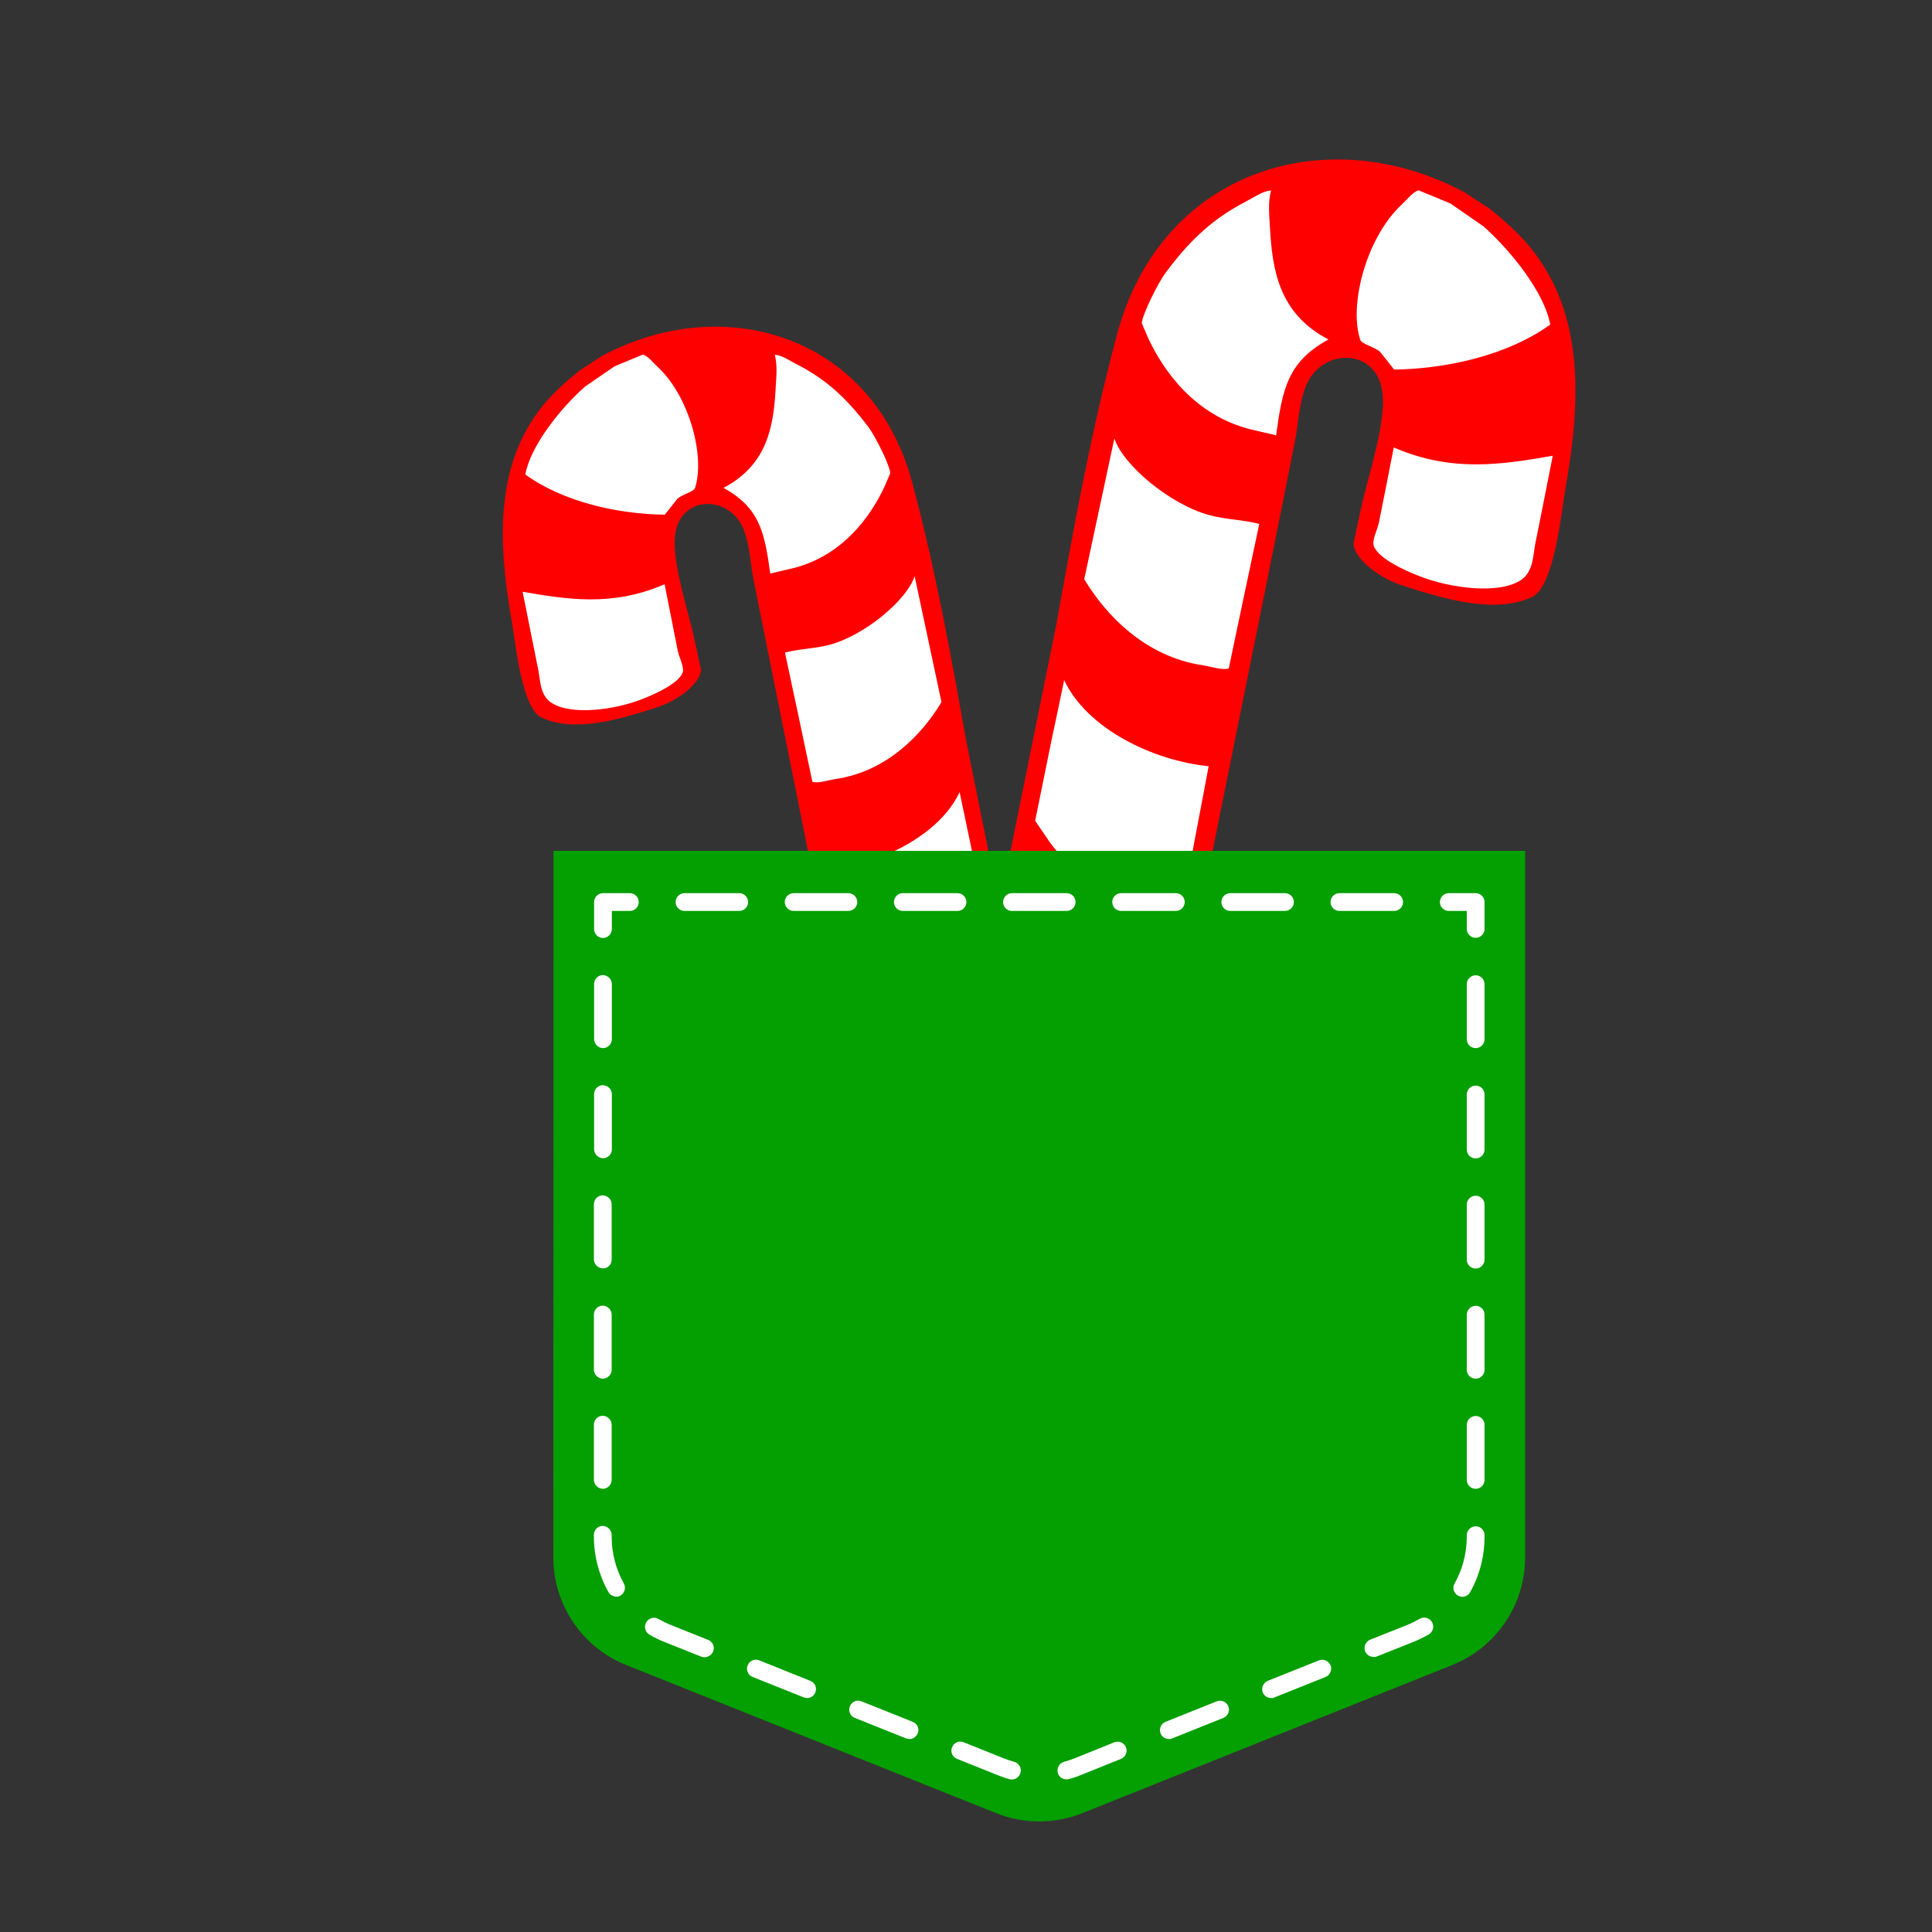 <?xml version="1.0" encoding="utf-8"?>
<!-- Generator: Adobe Illustrator 19.1.0, SVG Export Plug-In . SVG Version: 6.00 Build 0)  -->
<svg version="1.1" id="Layer_1" xmlns="http://www.w3.org/2000/svg" xmlns:xlink="http://www.w3.org/1999/xlink" x="0px" y="0px"
	 width="1000px" height="1000px" viewBox="0 0 1000 1000" style="enable-background:new 0 0 1000 1000;" xml:space="preserve">
<rect x="0" y="0" width="1000" height="1000" fill="#333333" stroke="none"/>
<style type="text/css">
	.st0{fill:#FFFFFF;}
	.st1{fill:#FF0000;}
	.st2{fill:#049F00;}
</style>
<g>
	<path class="st0" d="M727.1,92.2c-68.3-14.7-89.3,8.9-112.1,26c-22.9,17.1-34.2,55.9-39.8,81.9c-2.8,13.1-26.2,130-48.8,242.9h96.3
		l47.6-242.7c0,0,8.4-23.8,28.1-20.4c32.7,5.6,19.8,66.6,10.2,92.6c-2.9,7.8,0.3,16.5,7.5,20.6c7.7,4.4,19.3,9.5,35.8,13.6
		c17.5,4.3,44.9-5.6,44.9-5.6S858,120.3,727.1,92.2z"/>
	<path class="st1" d="M792.2,128.2c-5.8-7.1-13.2-13.8-21.2-20.2c-4.2-2.8-8.5-5.5-12.7-8.3c-70.5-38-157.1-12.6-180.1,73.3
		c-13.4,50-22.4,99.8-31.3,149.5c-8.1,40.2-16.3,80.5-24.4,120.7h26.9c-3.1-3.3-5.8-6.7-7.9-10c-1.9-2.8-3.8-5.5-5.7-8.4
		c2.9-14.1,5.7-28.2,8.6-42.3c2.2-10.1,4.3-20.3,6.4-30.5c11.7,25.1,45.9,41.7,74.8,44.6c-2.9,15.5-5.9,31-8.8,46.5h10.3
		c9.3-46.3,18.7-92.6,28-138.9c5.2-25.9,10.4-51.7,15.5-77.5c1.5-8.1,2.1-24.5,8.6-32.7c11-13.9,32.7-11.3,36.1,7.5
		c2.9,15.8-7.1,44.2-10.9,62c-1.3,6-2.6,12-3.9,18c1,8.4,13.5,17.7,25.5,21.6c23.6,7.7,48.5,14.5,67,5.9
		c11.4-5.3,15.1-43.4,17.2-55.8C818.4,207.2,820,162.5,792.2,128.2z M636,346c-4,1-9.3-1.1-13.7-1.7c-29.2-4.4-49.7-25.5-61.1-44.5
		c5.2-24.4,10.4-48.6,15.6-72.9c4.3,13.5,28.5,34.2,49.4,39.8c8.7,2.3,17.5,2.3,25.6,4.5C646.5,296.1,641.2,321,636,346z
		 M660.5,225.4c-0.2-0.1-0.4-0.2-0.7-0.3c-4.3-0.9-8.7-2-13-3c-28.1-7.3-44.3-29.4-52.6-47.3c-1.1-2.5-2.1-5-3.2-7.5
		c0.2-4.5,8.6-21.2,12.3-26.1c13.4-18.1,25.6-28.6,41.6-36.9c4.1-2.1,8.5-5.4,13-5.7c-1.7,6.1-0.9,13.2-0.6,18.8
		c1.2,21.6,4.3,44.8,30.3,58.3C666.5,187.3,663.8,201.2,660.5,225.4z M714.3,182.1c-2.5-2.4-9.2-3.9-10.2-6.1
		c-6.1-18.1,3.1-53,21.3-70c2.8-2.6,5.6-6.4,8.8-7.5c5.5,2.2,11,4.5,16.5,6.8c5.7,4,11.5,7.9,17.2,11.9
		c14.4,12.8,31.6,34.5,34.5,50.8c-22.2,16-53.7,22.9-80.8,23.3C719.2,188.2,716.7,185.1,714.3,182.1z M794.6,281.7
		c-1.1,5.9-1,13.9-6.9,18.2c-11.2,8.1-37.4,4.6-53.6-1.9c-8.1-3.2-19.9-8.8-22.8-14.8c-1.6-3.2,1.6-8.8,2.4-12.6
		c2.6-13,5.2-26,7.7-39c30.7,13.3,57,8.6,82.3,4.3C800.7,251.2,797.7,266.4,794.6,281.7z"/>
	<path class="st0" d="M364.7,256.2c17.6-3,25.1,18.3,25.1,18.3l33,168.5h85.8c-16.7-84-31.8-158.9-33.9-168.7
		c-5-23.3-15.1-58-35.5-73.2c-20.4-15.3-39.1-36.3-100.2-23.2c-116.9,25.1-62.3,186.6-62.3,186.6s24.5,8.8,40.2,5
		c14.7-3.6,25.1-8.2,32-12.1c6.4-3.7,9.3-11.4,6.7-18.4C347,315.8,335.5,261.2,364.7,256.2z"/>
	<path class="st1" d="M349.7,275.4c3-16.8,22.5-19.1,32.2-6.7c5.8,7.3,6.4,22,7.7,29.2c4.6,23.1,9.3,46.2,13.9,69.3
		c5.1,25.2,10.2,50.8,15.2,75.8h38.6c17.1-7,32.5-18.3,39.4-33c1.9,9.1,3.8,18.2,5.7,27.2c0.4,1.9,0.8,3.8,1.2,5.8h8.5
		c-4-20-8-39.6-12-59.5c-7.9-44.4-15.9-88.9-27.9-133.6c-20.5-76.7-97.9-99.4-160.9-65.5c-3.8,2.5-7.6,4.9-11.3,7.4
		c-7.2,5.8-13.8,11.7-19,18.1c-24.8,30.7-23.4,70.6-16.1,111.7c1.9,11.1,5.2,45.1,15.4,49.8c16.5,7.7,38.7,1.6,59.8-5.3
		c10.7-3.5,21.9-11.8,22.8-19.3c-1.2-5.4-2.4-10.8-3.5-16.1C356,314.9,347.1,289.5,349.7,275.4z M473.4,298.2
		c4.6,21.7,9.3,43.4,13.9,65.2c-10.1,17-28.5,35.9-54.6,39.8c-3.9,0.5-8.7,2.4-12.2,1.5c-4.7-22.3-9.4-44.6-14.2-66.9
		c7.2-2,15.1-2,22.9-4C447.9,328.8,469.6,310.3,473.4,298.2z M401.5,200.4c0.3-5.1,1-11.4-0.5-16.8c4,0.3,8,3.3,11.7,5.1
		c14.3,7.4,25.2,16.8,37.2,32.9c3.2,4.4,10.8,19.4,10.9,23.4c-1,2.2-1.9,4.4-2.9,6.7c-7.4,16-21.9,35.8-47,42.3
		c-3.8,0.9-7.8,1.8-11.6,2.7c-0.2,0.1-0.4,0.2-0.6,0.3c-3-21.6-5.4-34-24.2-44.5C397.7,240.4,400.5,219.6,401.5,200.4z M302.7,200.2
		c5.1-3.5,10.2-7.1,15.4-10.6c4.9-2,9.8-4.1,14.7-6.1c2.9,1,5.4,4.4,7.9,6.7c16.2,15.2,24.4,46.4,19,62.5c-0.9,2-6.9,3.3-9.1,5.5
		c-2.1,2.7-4.4,5.5-6.5,8.2c-24.2-0.3-52.4-6.5-72.2-20.8C274.5,231,289.8,211.6,302.7,200.2z M353.2,348.5
		c-2.6,5.4-13.1,10.3-20.4,13.2c-14.5,5.8-37.8,8.9-47.9,1.7c-5.3-3.8-5.2-11-6.2-16.2c-2.8-13.6-5.4-27.3-8.2-40.9
		c22.5,3.8,46.1,8,73.5-3.9c2.3,11.6,4.6,23.3,6.9,34.9C351.7,340.7,354.5,345.7,353.2,348.5z"/>
	<path class="st2" d="M286.5,440.4l-0.1,365.7c0,24.5,14.9,46.6,37.7,55.7l191.5,76.7c14.3,5.7,30.3,5.7,44.6,0l191.5-76.7
		c22.7-9.1,37.7-31.1,37.7-55.7V440.4L286.5,440.4z"/>
	<path class="st0" d="M312.1,485.5C312.1,485.5,312.1,485.5,312.1,485.5c-2.6,0-4.6-2.1-4.6-4.7l0-13.9c0-2.6,2.1-4.6,4.6-4.6H326
		c2.6,0,4.6,2.1,4.6,4.6c0,2.6-2.1,4.6-4.6,4.6h-9.3l0,9.3C316.7,483.4,314.6,485.5,312.1,485.5z M553.1,920.9
		c2.2-0.6,4.4-1.3,6.5-2.2l20.6-8.3c2.4-1,3.5-3.7,2.6-6c-1-2.4-3.7-3.5-6-2.6l-20.6,8.3c-1.8,0.7-3.6,1.3-5.4,1.8
		c-2.5,0.7-3.9,3.2-3.3,5.7c0.6,2.1,2.4,3.4,4.5,3.4C552.3,921,552.7,921,553.1,920.9z M528.2,917.6c0.7-2.5-0.8-5-3.3-5.7
		c-1.8-0.5-3.6-1.1-5.4-1.8l-20.7-8.3c-2.4-1-5.1,0.2-6,2.6c-1,2.4,0.2,5.1,2.6,6l20.7,8.3c2.1,0.8,4.2,1.6,6.4,2.2
		c0.4,0.1,0.8,0.2,1.2,0.2C525.8,921,527.6,919.7,528.2,917.6z M606.7,899.8l26.5-10.6c2.4-1,3.5-3.7,2.6-6c-1-2.4-3.7-3.5-6-2.6
		l-26.5,10.6c-2.4,1-3.5,3.7-2.6,6c0.7,1.8,2.5,2.9,4.3,2.9C605.5,900.2,606.1,900.1,606.7,899.8z M475,897.2c1-2.4-0.2-5.1-2.6-6
		l-26.5-10.6c-2.4-1-5.1,0.2-6,2.6c-1,2.4,0.2,5.1,2.6,6l26.5,10.6c0.6,0.2,1.2,0.3,1.7,0.3C472.5,900.2,474.2,899,475,897.2z
		 M659.6,878.6l26.5-10.6c2.4-1,3.5-3.7,2.6-6c-1-2.4-3.7-3.5-6-2.6L656.2,870c-2.4,1-3.5,3.7-2.6,6c0.7,1.8,2.5,2.9,4.3,2.9
		C658.5,879,659.1,878.9,659.6,878.6z M422,876c1-2.4-0.2-5.1-2.6-6L393,859.4c-2.4-1-5.1,0.2-6,2.6c-1,2.4,0.2,5.1,2.6,6l26.5,10.6
		c0.6,0.2,1.2,0.3,1.7,0.3C419.6,878.9,421.3,877.8,422,876z M712.6,857.4l19.1-7.6c2.7-1.1,5.3-2.4,7.8-3.8c2.2-1.3,3-4.1,1.7-6.4
		c-1.3-2.2-4.1-3-6.4-1.7c-2.1,1.2-4.3,2.3-6.5,3.2l-19.1,7.6c-2.4,1-3.5,3.7-2.6,6c0.7,1.8,2.5,2.9,4.3,2.9
		C711.4,857.8,712,857.6,712.6,857.4z M369.1,854.8c1-2.4-0.2-5.1-2.6-6l-19-7.6c-2.3-0.9-4.5-2-6.6-3.2c-2.2-1.3-5.1-0.6-6.4,1.7
		c-1.3,2.2-0.6,5.1,1.7,6.4c2.5,1.5,5.1,2.8,7.8,3.8l19,7.6c0.6,0.2,1.2,0.3,1.7,0.3C366.6,857.7,368.4,856.6,369.1,854.8z
		 M760.9,824.2c4.9-8.7,7.5-18.7,7.5-28.7v-0.9c0-2.6-2.1-4.6-4.6-4.6s-4.6,2.1-4.6,4.6v0.9c0,8.4-2.2,16.8-6.3,24.1
		c-1.3,2.2-0.5,5.1,1.8,6.3c0.7,0.4,1.5,0.6,2.3,0.6C758.4,826.5,760,825.7,760.9,824.2z M321.1,825.9c2.2-1.3,3-4.1,1.8-6.3
		c-4.1-7.3-6.3-15.7-6.3-24.1l0-1c0-2.6-2.1-4.6-4.6-4.7c0,0,0,0,0,0c-2.6,0-4.6,2.1-4.6,4.6l0,1c0,10,2.6,19.9,7.5,28.6
		c0.9,1.5,2.4,2.4,4.1,2.4C319.6,826.5,320.4,826.3,321.1,825.9z M768.4,766v-28.5c0-2.6-2.1-4.6-4.6-4.6s-4.6,2.1-4.6,4.6V766
		c0,2.6,2.1,4.6,4.6,4.6S768.4,768.6,768.4,766z M316.6,766l0-28.5c0-2.6-2.1-4.6-4.6-4.7c0,0,0,0,0,0c-2.6,0-4.6,2.1-4.6,4.6
		l0,28.5c0,2.6,2.1,4.6,4.6,4.7c0,0,0,0,0,0C314.5,770.6,316.6,768.5,316.6,766z M768.4,709v-28.5c0-2.6-2.1-4.6-4.6-4.6
		s-4.6,2.1-4.6,4.6V709c0,2.6,2.1,4.6,4.6,4.6S768.4,711.6,768.4,709z M316.6,709l0-28.5c0-2.6-2.1-4.6-4.6-4.7c0,0,0,0,0,0
		c-2.6,0-4.6,2.1-4.6,4.6l0,28.5c0,2.6,2.1,4.6,4.6,4.7c0,0,0,0,0,0C314.5,713.6,316.6,711.5,316.6,709z M768.4,652v-28.5
		c0-2.6-2.1-4.6-4.6-4.6s-4.6,2.1-4.6,4.6V652c0,2.6,2.1,4.6,4.6,4.6S768.4,654.5,768.4,652z M316.6,651.9l0-28.5
		c0-2.6-2.1-4.6-4.6-4.7c0,0,0,0,0,0c-2.6,0-4.6,2.1-4.6,4.6l0,28.5c0,2.6,2.1,4.6,4.6,4.7c0,0,0,0,0,0
		C314.6,656.6,316.6,654.5,316.6,651.9z M768.4,595v-28.5c0-2.6-2.1-4.6-4.6-4.6s-4.6,2.1-4.6,4.6V595c0,2.6,2.1,4.6,4.6,4.6
		S768.4,597.5,768.4,595z M316.7,594.9l0-28.5c0-2.6-2.1-4.6-4.6-4.7c0,0,0,0,0,0c-2.6,0-4.6,2.1-4.6,4.6l0,28.5
		c0,2.6,2.1,4.6,4.6,4.7c0,0,0,0,0,0C314.6,599.5,316.7,597.5,316.7,594.9z M768.4,537.9v-28.5c0-2.6-2.1-4.6-4.6-4.6
		s-4.6,2.1-4.6,4.6v28.5c0,2.6,2.1,4.6,4.6,4.6S768.4,540.5,768.4,537.9z M316.7,537.9l0-28.5c0-2.6-2.1-4.6-4.6-4.7c0,0,0,0,0,0
		c-2.6,0-4.6,2.1-4.6,4.6l0,28.5c0,2.6,2.1,4.6,4.6,4.7c0,0,0,0,0,0C314.6,542.5,316.7,540.4,316.7,537.9z M768.4,480.8v-13.9
		c0-2.6-2.1-4.6-4.6-4.6h-13.9c-2.6,0-4.6,2.1-4.6,4.6c0,2.6,2.1,4.6,4.6,4.6h9.3v9.3c0,2.6,2.1,4.6,4.6,4.6
		S768.4,483.4,768.4,480.8z M726.2,466.9c0-2.6-2.1-4.6-4.6-4.6h-28.3c-2.6,0-4.6,2.1-4.6,4.6c0,2.6,2.1,4.6,4.6,4.6h28.3
		C724.1,471.5,726.2,469.5,726.2,466.9z M669.7,466.9c0-2.6-2.1-4.6-4.6-4.6h-28.3c-2.6,0-4.6,2.1-4.6,4.6c0,2.6,2.1,4.6,4.6,4.6
		H665C667.6,471.5,669.7,469.5,669.7,466.9z M613.2,466.9c0-2.6-2.1-4.6-4.6-4.6h-28.3c-2.6,0-4.6,2.1-4.6,4.6
		c0,2.6,2.1,4.6,4.6,4.6h28.3C611.1,471.5,613.2,469.5,613.2,466.9z M556.7,466.9c0-2.6-2.1-4.6-4.6-4.6h-28.3
		c-2.6,0-4.6,2.1-4.6,4.6c0,2.6,2.1,4.6,4.6,4.6H552C554.6,471.5,556.7,469.5,556.7,466.9z M500.2,466.9c0-2.6-2.1-4.6-4.6-4.6
		h-28.3c-2.6,0-4.6,2.1-4.6,4.6c0,2.6,2.1,4.6,4.6,4.6h28.3C498.1,471.5,500.2,469.5,500.2,466.9z M443.7,466.9
		c0-2.6-2.1-4.6-4.6-4.6h-28.3c-2.6,0-4.6,2.1-4.6,4.6c0,2.6,2.1,4.6,4.6,4.6H439C441.6,471.5,443.7,469.5,443.7,466.9z
		 M387.2,466.9c0-2.6-2.1-4.6-4.6-4.6h-28.3c-2.6,0-4.6,2.1-4.6,4.6c0,2.6,2.1,4.6,4.6,4.6h28.3
		C385.1,471.5,387.2,469.5,387.2,466.9z"/>
</g>
</svg>
